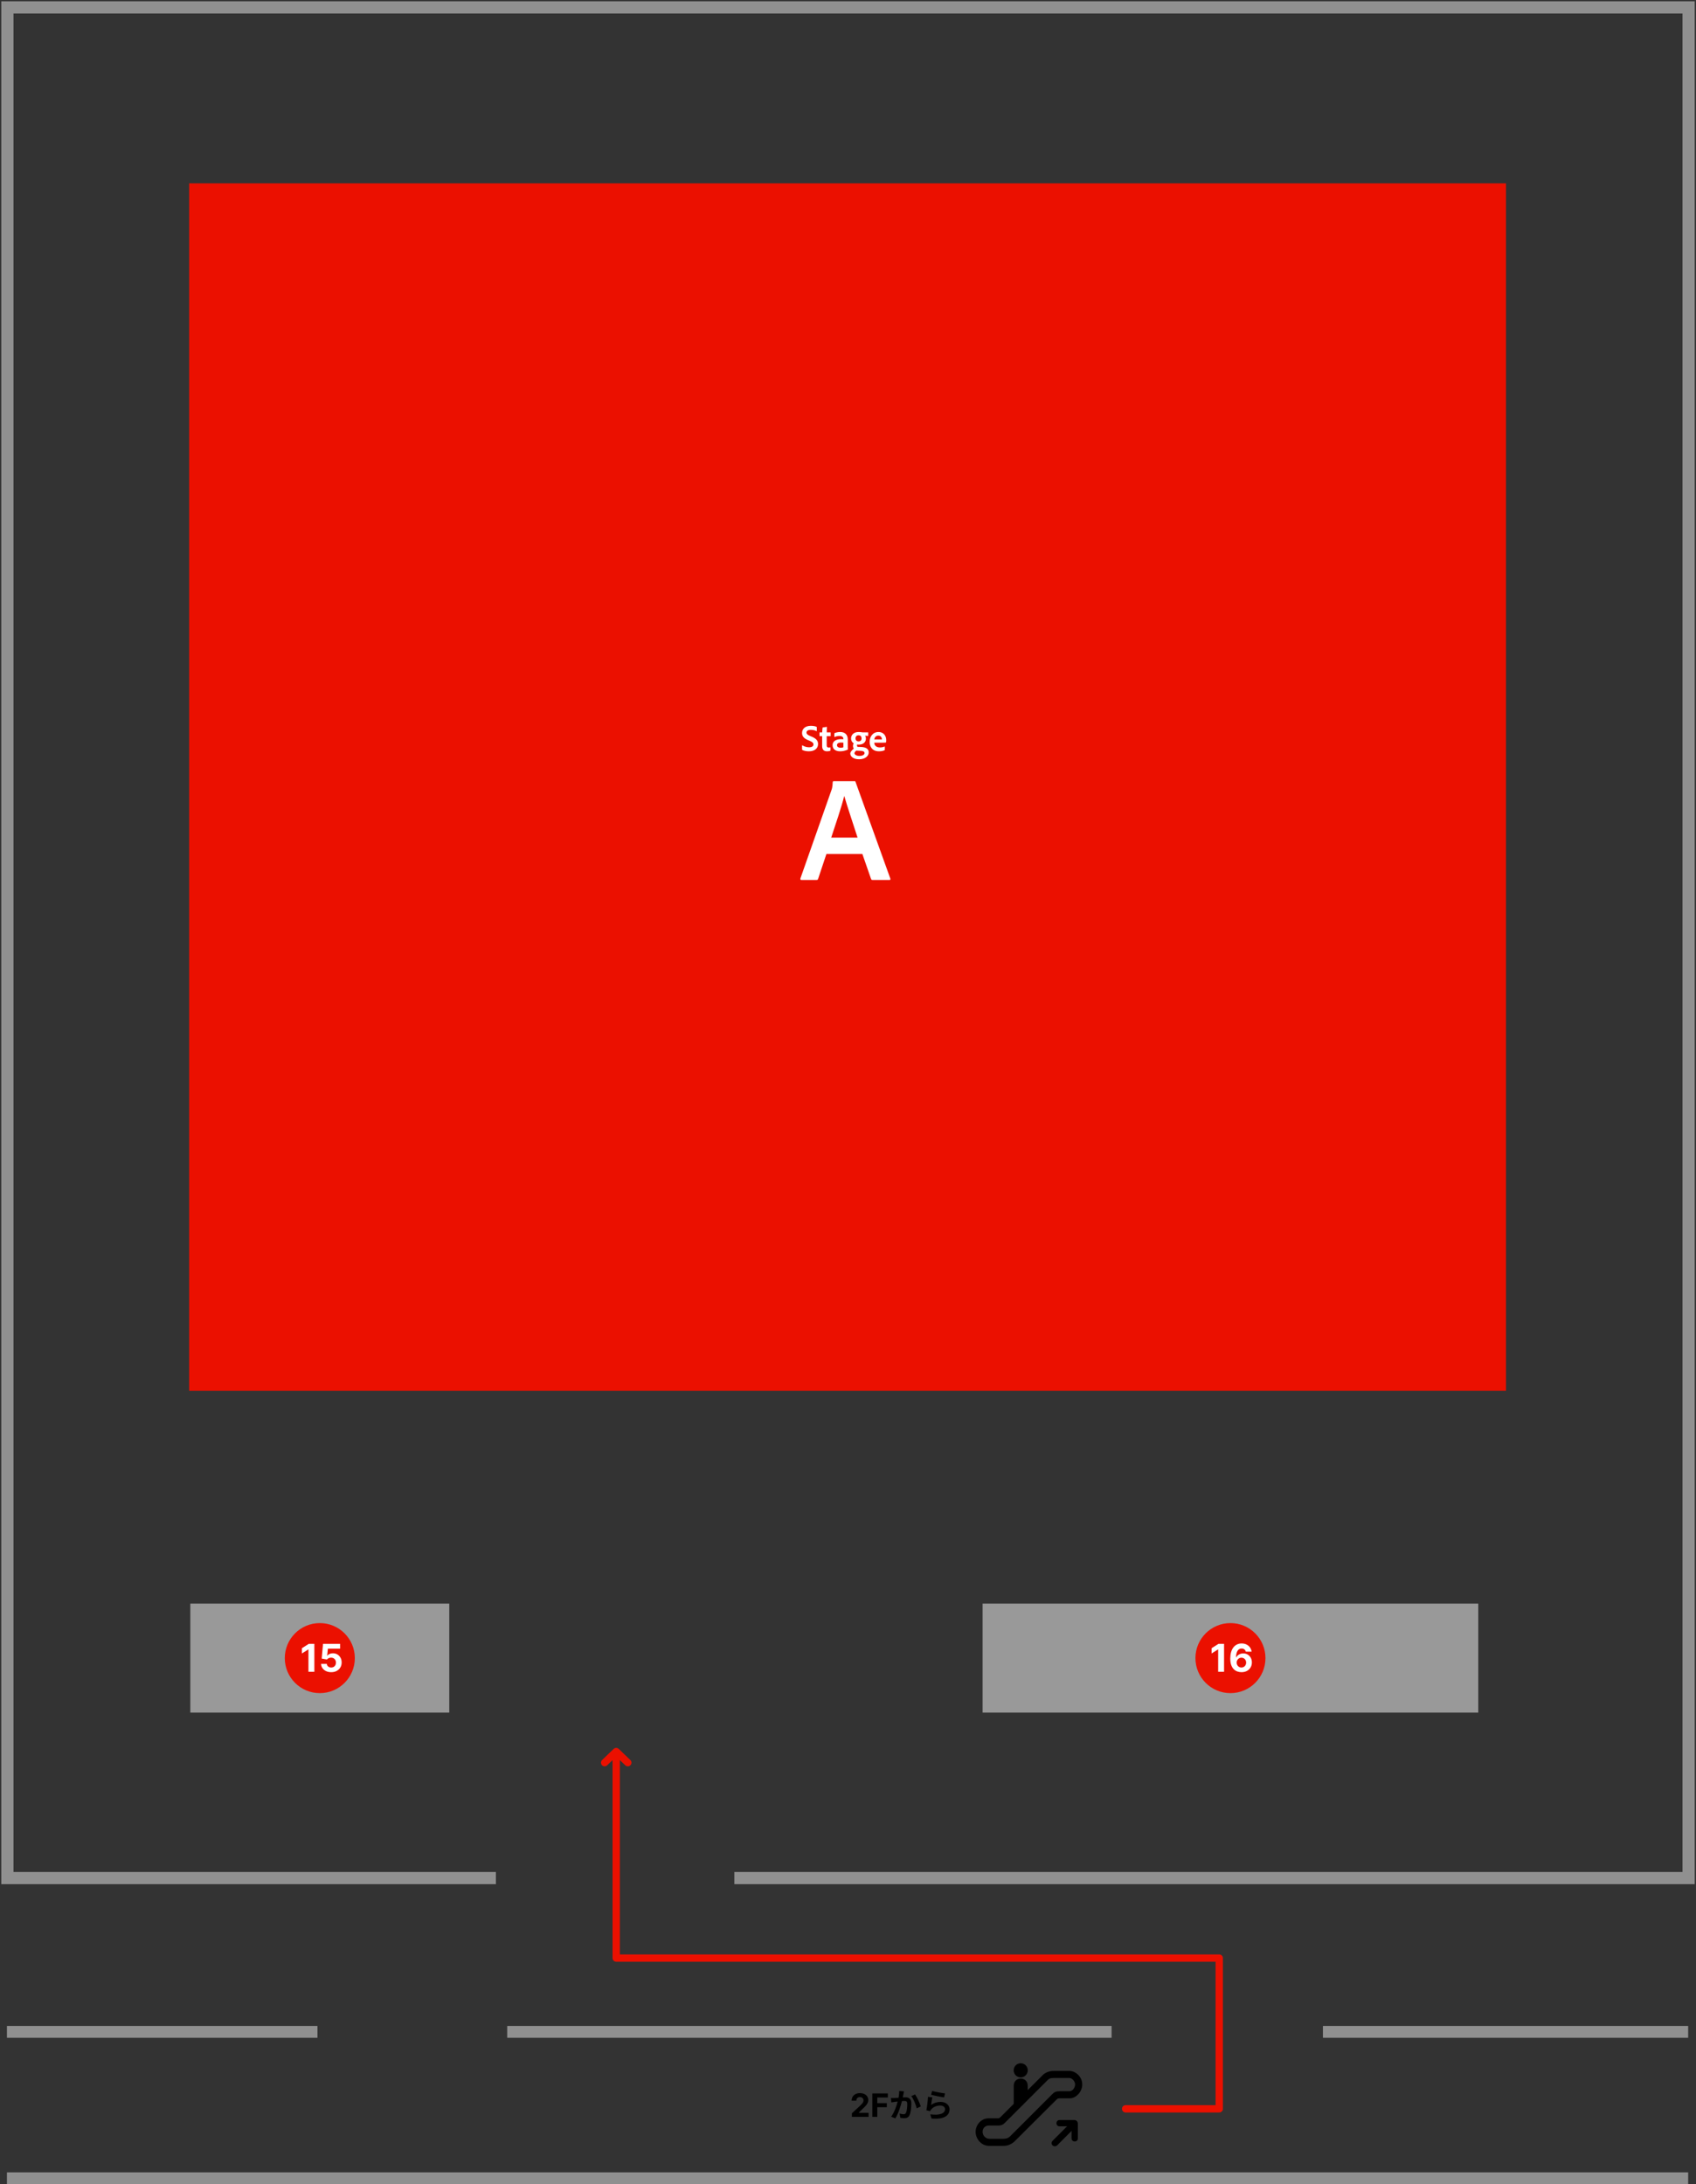 <svg width="1147" height="1477" viewBox="0 0 1147 1477" fill="none" xmlns="http://www.w3.org/2000/svg">
<rect x="0" y="0" width="1147" height="1477" fill="#333333" stroke="none"/>
<path d="M496.629 1270H1142V5H5V1270H335.37" stroke="#909090" stroke-width="8.24" stroke-miterlimit="10"/>
<path d="M4.695 1473H1141.7" stroke="#909090" stroke-width="8" stroke-miterlimit="10"/>
<path d="M894.695 1374H1141.7" stroke="#909090" stroke-width="8" stroke-miterlimit="10"/>
<path d="M4.695 1374H214.695" stroke="#909090" stroke-width="8" stroke-miterlimit="10"/>
<path d="M343.023 1374H751.758" stroke="#909090" stroke-width="8" stroke-miterlimit="10"/>
<path d="M303.849 1084.4H128.715V1158.11H303.849V1084.4Z" fill="#999999"/>
<path d="M999.759 1084.4H664.531V1158.11H999.759V1084.4Z" fill="#999999"/>
<path d="M761.263 1426.04H824.57V1324.11H416.742V1185.79" stroke="#EB1000" stroke-width="4.947" stroke-linecap="round" stroke-linejoin="round"/>
<path d="M408.916 1191.96L416.743 1184.43L424.583 1191.96" stroke="#EB1000" stroke-width="4.947" stroke-linecap="round" stroke-linejoin="round"/>
<path d="M690.304 1395.23C692.944 1395.23 695.078 1397.36 695.078 1400C695.078 1402.64 692.944 1404.78 690.304 1404.78C687.664 1404.78 685.531 1402.64 685.531 1400C685.531 1397.36 687.664 1395.23 690.304 1395.23Z" fill="black"/>
<path d="M726.529 1433.63H716.555C713.808 1433.63 713.702 1437.86 716.555 1437.86H721.662L711.928 1447.59C709.768 1449.75 712.822 1452.87 715.115 1450.58L724.702 1440.96V1446.03C724.688 1448.78 728.955 1448.88 728.955 1446.03V1436.11C728.955 1434.63 727.969 1433.63 726.529 1433.63Z" fill="black"/>
<path d="M723.437 1400.42H712.33C710.037 1400.42 707.077 1401.35 705.317 1403.12L695.037 1413.39V1410.38C695.037 1403.96 685.583 1404.03 685.583 1410.38V1422.66H685.597L676.663 1431.59C675.823 1432.43 675.717 1432.47 674.064 1432.47H668.597C663.103 1432.47 659.797 1437.4 659.797 1441.6C659.797 1445.8 663.09 1451.08 669.077 1451.08H678.81C681.104 1451.08 683.89 1450.2 686.184 1448.04L714.677 1419.64C715.29 1419.1 715.624 1418.94 716.677 1418.94H723.717C727.104 1418.94 731.904 1415.1 731.904 1409.56C731.904 1404.03 727.077 1400.44 723.45 1400.43M722.944 1414.15H716.93C714.383 1414.15 713.264 1414.51 711.797 1415.98L683.09 1444.68C681.93 1445.84 680.463 1446.31 678.57 1446.31H669.104C666.677 1446.31 664.53 1444.26 664.53 1441.55C664.53 1438.84 666.57 1437.34 668.69 1437.34H675.184C677.077 1437.34 678.317 1436.79 679.397 1435.71L708.597 1406.52C709.797 1405.32 710.984 1405.18 713.024 1405.18H723.024C725.464 1405.18 727.09 1407.9 727.09 1409.52C727.09 1411.15 725.93 1414.16 722.957 1414.16" fill="black"/>
<path d="M576.121 1431.5V1429.08L581.765 1423.86C582.245 1423.39 582.647 1422.97 582.972 1422.6C583.303 1422.23 583.553 1421.87 583.723 1421.51C583.893 1421.15 583.979 1420.76 583.979 1420.34C583.979 1419.88 583.873 1419.48 583.661 1419.14C583.45 1418.8 583.161 1418.54 582.794 1418.36C582.428 1418.17 582.012 1418.08 581.548 1418.08C581.063 1418.08 580.639 1418.18 580.278 1418.37C579.917 1418.57 579.638 1418.85 579.442 1419.22C579.246 1419.58 579.148 1420.02 579.148 1420.53H575.966C575.966 1419.49 576.201 1418.59 576.671 1417.82C577.14 1417.06 577.798 1416.47 578.645 1416.05C579.491 1415.63 580.467 1415.42 581.571 1415.42C582.706 1415.42 583.695 1415.63 584.536 1416.03C585.382 1416.43 586.04 1416.98 586.51 1417.69C586.98 1418.39 587.215 1419.2 587.215 1420.12C587.215 1420.71 587.096 1421.31 586.858 1421.89C586.626 1422.47 586.211 1423.12 585.612 1423.83C585.013 1424.54 584.17 1425.39 583.081 1426.38L580.766 1428.65V1428.76H587.424V1431.5H576.121ZM589.945 1431.5V1415.64H600.443V1418.41H593.297V1422.18H599.746V1424.95H593.297V1431.5H589.945ZM611.391 1414.27C611.26 1414.84 611.108 1415.54 610.999 1416.08C610.846 1416.74 610.694 1417.54 610.541 1418.33C611.26 1418.29 611.914 1418.24 612.372 1418.24C614.683 1418.24 616.318 1419.27 616.318 1422.41C616.318 1424.98 616.013 1428.51 615.075 1430.41C614.356 1431.93 613.135 1432.41 611.5 1432.41C610.65 1432.41 609.625 1432.26 608.884 1432.11L608.405 1429.23C609.255 1429.47 610.497 1429.69 611.086 1429.69C611.805 1429.69 612.372 1429.47 612.721 1428.75C613.31 1427.51 613.593 1424.87 613.593 1422.71C613.593 1420.97 612.852 1420.73 611.478 1420.73C611.13 1420.73 610.585 1420.77 609.974 1420.81C609.146 1424.13 607.533 1429.29 605.527 1432.5L602.693 1431.37C604.808 1428.51 606.312 1424.11 607.097 1421.12C606.312 1421.21 605.636 1421.29 605.222 1421.34C604.611 1421.45 603.456 1421.6 602.802 1421.71L602.54 1418.74C603.325 1418.81 604.066 1418.76 604.873 1418.74C605.549 1418.72 606.573 1418.66 607.685 1418.57C607.99 1416.91 608.165 1415.32 608.143 1413.95L611.391 1414.27ZM618.89 1416.32C620.242 1418.2 622.073 1422.36 622.727 1424.43L619.959 1425.72C619.392 1423.3 617.844 1419.35 616.296 1417.44L618.89 1416.32ZM630.401 1413.95C632.472 1414.6 637.224 1415.43 639.121 1415.65L638.467 1418.31C636.265 1418.02 631.404 1417 629.703 1416.56L630.401 1413.95ZM630.532 1418.33C630.248 1419.53 629.856 1422.19 629.703 1423.43C631.687 1421.99 633.845 1421.36 636.134 1421.36C639.949 1421.36 642.173 1423.71 642.173 1426.35C642.173 1430.32 639.034 1433.37 629.965 1432.61L629.136 1429.75C635.676 1430.65 639.143 1429.05 639.143 1426.29C639.143 1424.87 637.791 1423.82 635.894 1423.82C633.431 1423.82 631.207 1424.74 629.834 1426.39C629.442 1426.87 629.224 1427.22 629.027 1427.66L626.52 1427.03C626.956 1424.89 627.458 1420.62 627.61 1417.91L630.532 1418.33Z" fill="black"/>
<path d="M1018.49 123.988H127.93V940.444H1018.49V123.988Z" fill="#EB1000"/>
<path d="M547.062 508.055C545.204 508.055 543.653 507.699 542.61 507.139C542.482 507.063 542.431 506.961 542.431 506.758V504.112C542.431 504.01 542.533 503.959 542.635 504.01C544.009 504.901 545.688 505.333 547.163 505.333C549.249 505.333 550.14 504.519 550.14 503.425C550.14 502.484 549.529 501.771 547.596 500.957L546.375 500.449C543.246 499.126 542.431 497.548 542.431 495.64C542.431 492.918 544.492 490.832 548.334 490.832C549.936 490.832 551.386 491.061 552.226 491.494C552.353 491.57 552.379 491.646 552.379 491.824V494.292C552.379 494.394 552.302 494.496 552.15 494.394C551.183 493.834 549.784 493.554 548.308 493.554C546.12 493.554 545.433 494.47 545.433 495.361C545.433 496.276 546.019 496.912 548.028 497.752L548.995 498.159C552.302 499.533 553.243 501.135 553.243 503.145C553.243 506.122 550.903 508.055 547.062 508.055ZM561.667 505.562V507.394C561.667 507.546 561.641 507.648 561.514 507.699C560.827 507.953 560.191 508.055 559.351 508.055C557.265 508.055 556.019 507.038 556.019 504.519V497.828H554.416C554.289 497.803 554.238 497.752 554.238 497.599V495.462C554.238 495.31 554.289 495.259 554.442 495.259H556.044C556.07 494.368 556.171 492.766 556.299 492.13C556.324 492.003 556.375 491.926 556.502 491.901L559.072 491.545C559.199 491.519 559.25 491.545 559.25 491.672C559.173 492.511 559.123 494.012 559.123 495.259H561.59C561.717 495.259 561.768 495.31 561.768 495.437V497.65C561.768 497.777 561.717 497.828 561.59 497.828H559.097V503.858C559.097 504.977 559.453 505.511 560.547 505.511C560.878 505.511 561.158 505.486 561.514 505.409C561.59 505.384 561.667 505.409 561.667 505.562ZM570.374 505.333V502.204C569.992 502.153 569.56 502.128 568.975 502.128C566.965 502.128 566.074 502.789 566.074 503.883C566.074 504.824 566.736 505.638 568.568 505.638C569.229 505.638 569.814 505.562 570.374 505.333ZM573.35 500.042V505.206C573.35 505.766 573.35 506.274 573.401 506.809C573.401 506.859 573.401 506.885 573.35 506.91C571.264 507.801 569.789 508.055 568.059 508.055C565.286 508.055 563.073 506.758 563.073 503.883C563.073 501.186 565.489 499.838 568.797 499.838C569.56 499.838 570.145 499.863 570.374 499.889V499.584C570.374 498.999 570.043 497.676 567.804 497.676C566.532 497.676 565.413 497.93 564.472 498.388C564.395 498.413 564.268 498.388 564.268 498.235V496.022C564.268 495.895 564.294 495.844 564.421 495.768C565.515 495.259 566.914 495.004 568.288 495.004C571.824 495.004 573.35 497.218 573.35 500.042ZM581.862 507.724L579.089 507.597C578.351 508.106 577.867 508.92 577.867 509.302C577.867 510.192 579.089 511.184 581.2 511.184C583.617 511.184 584.685 510.192 584.685 509.225C584.685 508.106 583.413 507.801 581.862 507.724ZM580.64 497.218C579.368 497.218 578.58 498.006 578.58 499.304C578.58 500.474 579.292 501.339 580.64 501.339C581.912 501.339 582.676 500.601 582.676 499.355C582.676 498.159 582.065 497.218 580.64 497.218ZM579.928 505.028L582.523 505.13C586.008 505.308 587.509 506.681 587.509 508.768C587.509 511.362 584.965 513.448 580.997 513.448C576.901 513.448 575.044 511.388 575.044 509.531C575.044 508.717 575.731 507.674 577.41 506.223C577.028 505.664 576.85 505.002 576.875 504.315C576.875 503.73 577.028 503.171 577.333 502.662C576.29 502 575.578 500.907 575.578 499.355C575.578 496.912 577.435 495.004 580.64 495.004C581.531 495.004 582.345 495.081 582.879 495.183C583.108 495.233 583.312 495.259 583.464 495.259H587C587.128 495.259 587.153 495.31 587.153 495.411V497.498C587.153 497.599 587.128 497.65 587 497.65C586.517 497.65 585.601 497.599 585.042 497.523C585.321 497.93 585.601 498.541 585.601 499.456C585.601 502.179 583.439 503.552 580.691 503.552C580.361 503.552 580.004 503.527 579.674 503.476C579.597 503.73 579.547 503.985 579.597 504.239C579.623 504.519 579.725 504.773 579.928 505.028ZM596.41 502.229H591.245C591.322 504.01 592.492 505.435 595.087 505.435C596.232 505.435 597.275 505.231 598.241 504.824C598.318 504.773 598.394 504.799 598.394 504.926V507.038C598.394 507.19 598.343 507.267 598.241 507.317C597.275 507.775 596.155 508.055 594.425 508.055C589.795 508.055 588.142 504.799 588.142 501.67C588.142 498.134 590.279 495.004 594.12 495.004C597.885 495.004 599.335 497.955 599.335 500.372C599.335 501.085 599.31 501.67 599.234 501.95C599.208 502.051 599.157 502.102 599.03 502.128C598.674 502.204 597.656 502.229 596.41 502.229ZM591.245 500.042H595.036C596.003 500.042 596.333 500.042 596.435 500.016C596.435 499.94 596.435 499.838 596.435 499.813C596.435 499.075 595.926 497.447 593.993 497.447C592.238 497.447 591.449 498.795 591.245 500.042Z" fill="white"/>
<path d="M583.217 577.48H558.9L553.304 594.268C553.1 594.879 552.795 595.082 552.185 595.082H542.01C541.399 595.082 541.196 594.777 541.298 594.065L562.257 534.441C562.664 533.423 562.97 532.406 563.173 528.947C563.173 528.54 563.377 528.234 563.784 528.234H577.927C578.435 528.234 578.537 528.336 578.639 528.845L602.142 594.166C602.244 594.777 602.142 595.082 601.532 595.082H590.136C589.627 595.082 589.322 594.879 589.119 594.472L583.217 577.48ZM562.156 566.389H579.961C577.825 559.674 573.043 545.531 571.008 538.409H570.906C569.278 545.226 565.208 557.13 562.156 566.389Z" fill="white"/>
<path d="M239.969 1121.26C239.969 1134.34 229.369 1144.94 216.289 1144.94C203.209 1144.94 192.609 1134.34 192.609 1121.26C192.609 1108.18 203.209 1097.58 216.289 1097.58C229.369 1097.58 239.969 1108.18 239.969 1121.26Z" fill="#EB1000"/>
<path d="M212.602 1111.61V1130.51H208.606V1115.4H208.495L204.167 1118.12V1114.57L208.846 1111.61H212.602ZM223.996 1130.77C222.692 1130.77 221.529 1130.53 220.508 1130.05C219.493 1129.57 218.687 1128.91 218.09 1128.06C217.494 1127.22 217.183 1126.26 217.158 1125.17H221.034C221.077 1125.9 221.385 1126.49 221.957 1126.95C222.529 1127.4 223.209 1127.63 223.996 1127.63C224.624 1127.63 225.178 1127.49 225.658 1127.22C226.144 1126.93 226.522 1126.54 226.793 1126.04C227.069 1125.54 227.208 1124.96 227.208 1124.31C227.208 1123.64 227.066 1123.06 226.783 1122.56C226.507 1122.05 226.122 1121.66 225.63 1121.37C225.138 1121.09 224.575 1120.95 223.941 1120.94C223.387 1120.94 222.849 1121.05 222.326 1121.28C221.809 1121.51 221.406 1121.82 221.117 1122.21L217.564 1121.58L218.46 1111.61H230.013V1114.88H221.754L221.265 1119.61H221.376C221.708 1119.14 222.209 1118.76 222.88 1118.45C223.55 1118.14 224.301 1117.99 225.132 1117.99C226.27 1117.99 227.285 1118.25 228.177 1118.79C229.069 1119.33 229.773 1120.06 230.29 1121C230.807 1121.92 231.062 1122.99 231.056 1124.21C231.062 1125.48 230.767 1126.61 230.17 1127.6C229.58 1128.59 228.752 1129.36 227.688 1129.93C226.63 1130.49 225.399 1130.77 223.996 1130.77Z" fill="white"/>
<path d="M855.825 1121.26C855.825 1134.34 845.225 1144.94 832.145 1144.94C819.065 1144.94 808.465 1134.34 808.465 1121.26C808.465 1108.18 819.065 1097.58 832.145 1097.58C845.225 1097.58 855.825 1108.18 855.825 1121.26Z" fill="#EB1000"/>
<path d="M827.832 1111.61V1130.51H823.837V1115.4H823.726L819.398 1118.12V1114.57L824.076 1111.61H827.832ZM839.578 1130.77C838.606 1130.76 837.667 1130.6 836.763 1130.28C835.865 1129.96 835.059 1129.44 834.345 1128.72C833.632 1128 833.066 1127.05 832.647 1125.86C832.235 1124.67 832.029 1123.21 832.029 1121.48C832.035 1119.9 832.217 1118.48 832.573 1117.23C832.936 1115.98 833.453 1114.91 834.124 1114.04C834.8 1113.16 835.609 1112.5 836.551 1112.04C837.492 1111.58 838.547 1111.35 839.716 1111.35C840.977 1111.35 842.091 1111.6 843.057 1112.09C844.023 1112.58 844.798 1113.24 845.382 1114.07C845.973 1114.91 846.33 1115.85 846.453 1116.89H842.512C842.358 1116.23 842.035 1115.71 841.543 1115.34C841.051 1114.96 840.442 1114.78 839.716 1114.78C838.486 1114.78 837.55 1115.31 836.911 1116.38C836.277 1117.45 835.954 1118.91 835.942 1120.75H836.071C836.354 1120.19 836.735 1119.71 837.215 1119.32C837.701 1118.92 838.252 1118.61 838.867 1118.4C839.488 1118.19 840.144 1118.08 840.833 1118.08C841.952 1118.08 842.949 1118.34 843.823 1118.87C844.696 1119.4 845.385 1120.12 845.89 1121.03C846.394 1121.95 846.646 1123 846.646 1124.18C846.646 1125.46 846.348 1126.6 845.751 1127.59C845.161 1128.59 844.333 1129.37 843.269 1129.94C842.211 1130.5 840.98 1130.77 839.578 1130.77ZM839.559 1127.63C840.174 1127.63 840.725 1127.48 841.211 1127.19C841.697 1126.89 842.078 1126.49 842.355 1125.99C842.632 1125.48 842.771 1124.92 842.771 1124.29C842.771 1123.66 842.632 1123.1 842.355 1122.6C842.085 1122.1 841.709 1121.71 841.229 1121.41C840.75 1121.12 840.202 1120.97 839.587 1120.97C839.125 1120.97 838.698 1121.05 838.304 1121.23C837.917 1121.4 837.575 1121.64 837.28 1121.95C836.991 1122.25 836.763 1122.61 836.597 1123.02C836.431 1123.42 836.348 1123.84 836.348 1124.3C836.348 1124.91 836.486 1125.46 836.763 1125.97C837.046 1126.47 837.427 1126.88 837.907 1127.18C838.393 1127.48 838.944 1127.63 839.559 1127.63Z" fill="white"/>
</svg>
